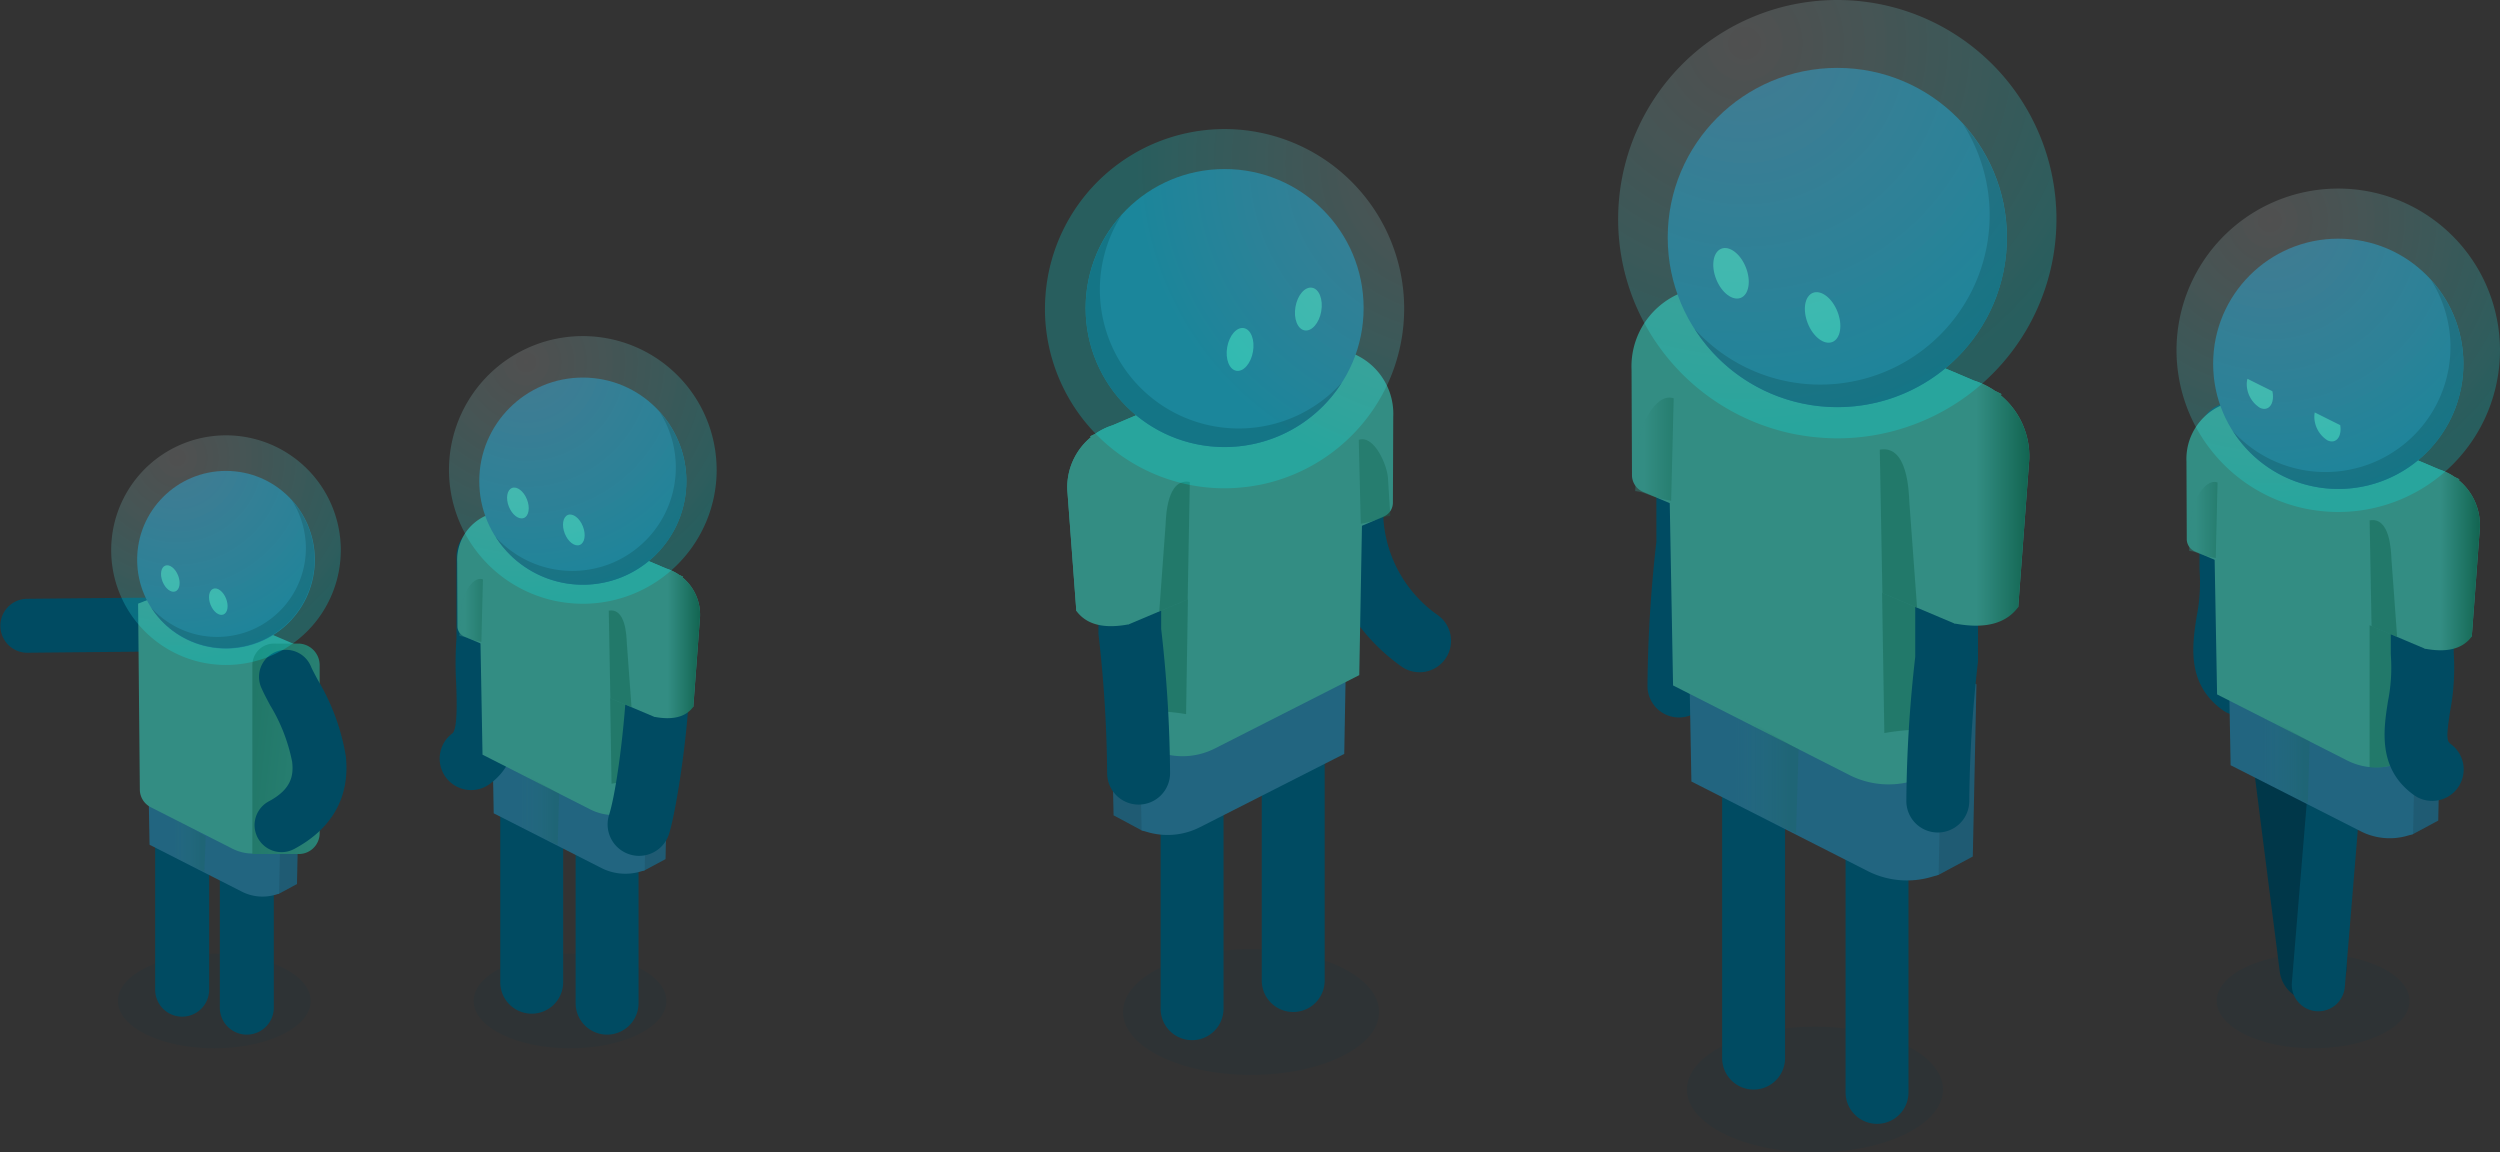 <svg xmlns="http://www.w3.org/2000/svg" xmlns:xlink="http://www.w3.org/1999/xlink" width="247.926" height="114.286" viewBox="0 0 247.926 114.286"><rect x="0" y="0" width="247.926" height="114.286" fill="#333333" stroke="none"/><defs><linearGradient id="a" x1="-127.243" y1="0.5" x2="-126.243" y2="0.5" gradientUnits="objectBoundingBox"><stop offset="0.217" stop-color="#338d83"/><stop offset="1" stop-color="#126551"/></linearGradient><linearGradient id="b" x1="0" y1="0.5" x2="1" y2="0.5" xlink:href="#a"/><linearGradient id="c" x1="0.136" y1="0.5" x2="1.118" y2="0.5" gradientUnits="objectBoundingBox"><stop offset="0.038" stop-color="#338d83" stop-opacity="0"/><stop offset="0.767" stop-color="#126551"/></linearGradient><linearGradient id="d" y1="0.5" x2="1" y2="0.5" gradientUnits="objectBoundingBox"><stop offset="0.826" stop-color="#338d83"/><stop offset="1" stop-color="#126551"/></linearGradient><linearGradient id="e" x1="-169.095" y1="0.5" x2="-168.095" y2="0.5" xlink:href="#a"/><radialGradient id="f" cx="0.288" cy="0.097" r="0.885" gradientTransform="translate(0)" gradientUnits="objectBoundingBox"><stop offset="0" stop-color="#fff" stop-opacity="0.2"/><stop offset="0.487" stop-color="#78ffff" stop-opacity="0.251"/><stop offset="1" stop-color="aqua" stop-opacity="0.302"/></radialGradient><linearGradient id="g" x1="-127.462" y1="0.5" x2="-126.462" y2="0.5" xlink:href="#a"/><linearGradient id="h" x1="-2.265" y1="0.5" x2="-1.265" y2="0.5" xlink:href="#a"/><linearGradient id="i" x1="1.757" y1="0.5" x2="2.739" y2="0.5" xlink:href="#c"/><linearGradient id="j" x1="1.176" y1="0.5" x2="2.176" y2="0.5" xlink:href="#d"/><linearGradient id="k" x1="-169.684" y1="0.5" x2="-168.684" y2="0.5" xlink:href="#a"/><radialGradient id="l" cx="0.712" cy="0.097" r="0.885" gradientTransform="matrix(-1, 0, 0, 1, 1.847, 0)" xlink:href="#f"/><linearGradient id="m" x1="-121.763" y1="0.5" x2="-120.763" y2="0.5" xlink:href="#a"/><linearGradient id="n" x1="0" y1="0.5" x2="1" y2="0.5" xlink:href="#a"/><linearGradient id="o" x1="0.136" y1="0.5" x2="1.118" y2="0.5" xlink:href="#c"/><linearGradient id="q" x1="-264.382" y1="0.5" x2="-263.382" y2="0.5" xlink:href="#a"/><radialGradient id="r" cx="0.288" cy="0.097" r="0.885" xlink:href="#f"/><linearGradient id="s" x1="-123.883" y1="0.5" x2="-122.883" y2="0.5" xlink:href="#a"/><linearGradient id="t" x1="0" y1="0.5" x2="1" y2="0.5" xlink:href="#a"/><linearGradient id="u" x1="0.136" y1="0.5" x2="1.118" y2="0.5" xlink:href="#c"/><linearGradient id="w" x1="-164.573" y1="0.5" x2="-163.573" y2="0.5" xlink:href="#a"/><radialGradient id="x" cx="0.288" cy="0.097" r="0.885" xlink:href="#f"/><linearGradient id="y" x1="3.279" y1="1.488" x2="-1.848" y2="-0.277" xlink:href="#a"/><linearGradient id="z" x1="0.136" y1="0.5" x2="1.118" y2="0.5" xlink:href="#c"/><radialGradient id="aa" cx="0.288" cy="0.097" r="0.885" xlink:href="#f"/></defs><ellipse cx="12.696" cy="6.235" rx="12.696" ry="6.235" transform="translate(111.371 94.125)" fill="#003749" opacity="0.1" style="mix-blend-mode:multiply;isolation:isolate"/><ellipse cx="12.696" cy="6.235" rx="12.696" ry="6.235" transform="translate(167.294 101.815)" fill="#003749" opacity="0.1" style="mix-blend-mode:multiply;isolation:isolate"/><ellipse cx="9.557" cy="4.694" rx="9.557" ry="4.694" transform="translate(46.972 94.573)" fill="#003749" opacity="0.1" style="mix-blend-mode:multiply;isolation:isolate"/><ellipse cx="9.557" cy="4.694" rx="9.557" ry="4.694" transform="translate(219.834 94.573)" fill="#003749" opacity="0.1" style="mix-blend-mode:multiply;isolation:isolate"/><ellipse cx="9.557" cy="4.694" rx="9.557" ry="4.694" transform="translate(11.695 94.573)" fill="#003749" opacity="0.1" style="mix-blend-mode:multiply;isolation:isolate"/><g transform="translate(103.634)"><g transform="translate(56.838)"><g transform="translate(2.911 35.953)"><path d="M1306.072,1520.9a3.12,3.12,0,0,1-3.12-3.12,132.956,132.956,0,0,1,.881-14.3V1488.82a3.12,3.12,0,0,1,6.24,0l-.017,15.139a128.274,128.274,0,0,0-.865,13.816A3.119,3.119,0,0,1,1306.072,1520.9Z" transform="translate(-1302.952 -1485.701)" fill="#004b62"/></g><path d="M1331.821,1536.506l3.391-1.818.362-17.08-25.248-12.554.37,20.378,17.479,11.606" transform="translate(-1300.041 -1449.748)" fill="#1f5b73"/><g transform="translate(10.314 56.672)"><g transform="translate(3.12 3.12)"><line y2="45.139" fill="#004b62"/></g><path d="M1313.475,1557.8a3.12,3.12,0,0,1-3.12-3.12V1509.54a3.12,3.12,0,0,1,6.24,0v45.139A3.12,3.12,0,0,1,1313.475,1557.8Z" transform="translate(-1310.355 -1506.42)" fill="#004b62"/><g transform="translate(12.241 6.13)"><g transform="translate(3.119 3.12)"><line y2="42.412" fill="#004b62"/></g><path d="M1325.716,1561.2a3.119,3.119,0,0,1-3.12-3.12V1515.67a3.12,3.12,0,1,1,6.239,0v42.412A3.119,3.119,0,0,1,1325.716,1561.2Z" transform="translate(-1322.596 -1512.55)" fill="#004b62"/></g></g><path d="M1332.183,1519.426l-25.249-12.555.371,20.379,17.478,8.879a8.619,8.619,0,0,0,6.318.588l.72-.211Z" transform="translate(-1300.041 -1449.748)" fill="#226580"/><path d="M1330.365,1509.9l-25.248-12.555.37,20.379,17.479,8.879a8.615,8.615,0,0,0,6.317.588l.72-.211Z" transform="translate(-1300.041 -1449.748)" fill="#338d83"/><path d="M1333.258,1533.141" transform="translate(-1300.041 -1449.748)" fill="#fff" stroke="#707070" stroke-linecap="round" stroke-miterlimit="10" stroke-width="8"/><path d="M1325.988,1494.373c2.751-.9,2.88,7.436,2.935,9.517l1.989,18.206a23.338,23.338,0,0,0-4.474.351" transform="translate(-1300.041 -1449.748)" opacity="0.5" fill="url(#a)"/><g transform="translate(28.581 47.365)"><path d="M1331.742,1532.308a3.12,3.12,0,0,1-3.12-3.12,132.692,132.692,0,0,1,.882-14.3v-14.651a3.12,3.12,0,1,1,6.239,0l-.017,15.139a128.3,128.3,0,0,0-.864,13.816A3.12,3.12,0,0,1,1331.742,1532.308Z" transform="translate(-1328.622 -1497.113)" fill="#004b62"/></g><path d="M1333.258,1496.977" transform="translate(-1300.041 -1449.748)" fill="#fff" stroke="#707070" stroke-linecap="round" stroke-miterlimit="10" stroke-width="8"/><path d="M1340.81,1495.335a7.852,7.852,0,0,0-2.9-6.442l.18-.05-.68-.333a7.843,7.843,0,0,0-2.08-1.019s-21.79-9.337-23.9-9.316l-.728.027-.438-.228v.232l-1.109.011a7.876,7.876,0,0,0-7.685,6.568h0a7.929,7.929,0,0,0-.1,1.645l.043,10.44a1.812,1.812,0,0,0,1.106,1.662l30.856,13.042,6.344-1.624Z" transform="translate(-1300.041 -1449.748)" fill="#338d83"/><path d="M1305.545,1489.248c-1.923-.633-3.5,3.241-3.538,4.7l-.279,4.5c1.195.119,1.341.574,3.569.964" transform="translate(-1300.041 -1449.748)" opacity="0.4" fill="url(#b)"/><path d="M1317.934,1524.038c-1.909-.922-7.169-4.462-7.208-3.552l-.4,8.326c1.11.522,5.312,2.689,7.36,3.571" transform="translate(-1300.041 -1449.748)" opacity="0.2" fill="url(#c)" style="mix-blend-mode:multiply;isolation:isolate"/><path d="M1340.81,1495.335a7.852,7.852,0,0,0-2.9-6.442l.18-.05-.68-.333a7.843,7.843,0,0,0-2.08-1.019s-21.79-9.337-23.9-9.316l-.82.009a199.618,199.618,0,0,0,18.674,7.255,7.826,7.826,0,0,1,2.08,1.019l.679.333-.18.049a7.849,7.849,0,0,1,2.9,6.443l-1.388,18.292c2.834.537,5.044.138,6.344-1.624Z" transform="translate(-1300.041 -1449.748)" fill="url(#d)"/><g transform="translate(4.916 6.732)"><circle cx="16.819" cy="16.819" r="16.819" fill="#226580"/><path d="M1334.222,1462.016a16.8,16.8,0,0,1-26.61,20.33,16.805,16.805,0,1,0,26.61-20.33Z" transform="translate(-1304.957 -1456.48)" fill="#1a5065"/><g transform="translate(3.842 17.351)"><g transform="translate(9.082 4.378)"><ellipse cx="1.583" cy="2.621" rx="1.583" ry="2.621" transform="translate(0 1.164) rotate(-21.583)" fill="#3ba89d"/></g><ellipse cx="1.583" cy="2.621" rx="1.583" ry="2.621" transform="translate(0 1.164) rotate(-21.583)" fill="#3ba89d"/></g></g><path d="M1325.988,1494.342c2.751-.5,2.879,4.093,2.935,5.238l.763,10.435-3.44-1.454" transform="translate(-1300.041 -1449.748)" opacity="0.5" fill="url(#e)"/><path d="M1343.507,1471.408q0-.5-.025-1c-.008-.167-.024-.331-.035-.5-.014-.186-.025-.373-.043-.558-.021-.218-.05-.433-.078-.649-.016-.125-.029-.252-.048-.376-.037-.259-.083-.515-.129-.77-.014-.076-.026-.152-.041-.227-.057-.3-.122-.59-.191-.882-.007-.027-.013-.054-.019-.081a21.734,21.734,0,1,0-29.288,25.259l.033.013q.573.231,1.162.43l.169.057c.393.13.791.25,1.194.357l.057.017q.638.168,1.291.3c.066.013.133.023.2.035.348.066.7.123,1.052.172.128.018.257.034.386.05q.467.055.937.091c.127.01.253.022.381.029.432.026.866.043,1.3.043a21.732,21.732,0,0,0,21.734-21.734C1343.509,1471.457,1343.508,1471.433,1343.507,1471.408Z" transform="translate(-1300.041 -1449.748)" opacity="0.7" fill="url(#f)"/></g><g transform="translate(0 12.801)"><path d="M1252.783,1532.095l-2.779-1.49-.3-14,20.692-10.289-.3,16.7-14.325,9.511" transform="translate(-1243.203 -1462.549)" fill="#1f5b73"/><g transform="translate(11.463 44.327)"><g transform="translate(10.032)"><g transform="translate(3.12 3.12)"><line y2="36.993" fill="#004b62"/></g><path d="M1267.818,1550.108a3.118,3.118,0,0,0,3.119-3.119V1510a3.12,3.12,0,1,0-6.239,0v36.993A3.119,3.119,0,0,0,1267.818,1550.108Z" transform="translate(-1264.698 -1506.876)" fill="#004b62"/></g><g transform="translate(0 5.023)"><g transform="translate(3.12 3.12)"><line y2="34.758" fill="#004b62"/></g><path d="M1257.787,1552.9h0a3.12,3.12,0,0,0,3.12-3.12v-34.758a3.12,3.12,0,0,0-3.12-3.12h0a3.12,3.12,0,0,0-3.12,3.12v34.758A3.12,3.12,0,0,0,1257.787,1552.9Z" transform="translate(-1254.666 -1511.899)" fill="#004b62"/></g></g><path d="M1252.486,1518.1l20.692-10.289-.3,16.7-14.325,7.277a7.06,7.06,0,0,1-5.177.481l-.59-.172Z" transform="translate(-1243.203 -1462.549)" fill="#226580"/><g transform="translate(27.323 24.692)"><path d="M1280.347,1516.415a3.12,3.12,0,0,0,1.83-5.649,12.7,12.7,0,0,1-5.411-9.487v-10.918a3.12,3.12,0,1,0-6.24,0l.017,11.413a19.062,19.062,0,0,0,7.98,14.05A3.1,3.1,0,0,0,1280.347,1516.415Z" transform="translate(-1270.526 -1487.241)" fill="#004b62"/></g><path d="M1253.976,1510.292,1274.668,1500l-.3,16.7-14.324,7.276a7.058,7.058,0,0,1-5.178.482l-.59-.173Z" transform="translate(-1243.203 -1462.549)" fill="#338d83"/><path d="M1251.6,1529.337" transform="translate(-1243.203 -1462.549)" fill="#fff" stroke="#707070" stroke-linecap="round" stroke-miterlimit="10" stroke-width="8"/><path d="M1257.563,1497.565c-2.255-.739-2.36,6.1-2.406,7.8l-1.629,14.921a19.112,19.112,0,0,1,3.666.287" transform="translate(-1243.203 -1462.549)" opacity="0.5" fill="url(#g)"/><path d="M1251.6,1499.7" transform="translate(-1243.203 -1462.549)" fill="#fff" stroke="#707070" stroke-linecap="round" stroke-miterlimit="10" stroke-width="8"/><g transform="translate(5.281 31.796)"><path d="M1252.486,1529.539a3.12,3.12,0,0,0,3.12-3.12,132.961,132.961,0,0,0-.882-14.3v-14.65a3.12,3.12,0,1,0-6.24,0l.018,15.139a128.231,128.231,0,0,1,.864,13.815A3.119,3.119,0,0,0,1252.486,1529.539Z" transform="translate(-1248.484 -1494.345)" fill="#004b62"/></g><path d="M1245.416,1498.354a6.434,6.434,0,0,1,2.376-5.28l-.148-.04.557-.273a6.415,6.415,0,0,1,1.7-.835s17.857-7.653,19.586-7.635l.6.021.359-.187v.191l.909.009a6.456,6.456,0,0,1,6.3,5.382h0a6.481,6.481,0,0,1,.083,1.349l-.035,8.555a1.489,1.489,0,0,1-.907,1.363l-25.288,10.688-5.2-1.331Z" transform="translate(-1243.203 -1462.549)" fill="#338d83"/><path d="M1274.316,1493.365c1.577-.519,2.869,2.657,2.9,3.852l.229,3.686c-.979.1-1.1.47-2.925.79" transform="translate(-1243.203 -1462.549)" opacity="0.4" fill="url(#h)"/><path d="M1264.164,1521.877c1.564-.756,5.875-3.657,5.907-2.911l.328,6.823c-.909.428-4.353,2.2-6.032,2.927" transform="translate(-1243.203 -1462.549)" opacity="0.2" fill="url(#i)" style="mix-blend-mode:multiply;isolation:isolate"/><path d="M1245.416,1498.354a6.434,6.434,0,0,1,2.376-5.28l-.148-.04.557-.273a6.415,6.415,0,0,1,1.7-.835s17.857-7.653,19.586-7.635l.671.007a163.684,163.684,0,0,1-15.3,5.946,6.4,6.4,0,0,0-1.7.835l-.557.272.148.041a6.43,6.43,0,0,0-2.376,5.28l1.137,14.991c-2.323.44-4.133.113-5.2-1.331Z" transform="translate(-1243.203 -1462.549)" fill="url(#j)"/><g transform="translate(4.029 3.962)"><circle cx="13.784" cy="13.784" r="13.784" fill="#226580"/><path d="M1250.815,1471.048a13.769,13.769,0,0,0,21.808,16.66,13.772,13.772,0,1,1-21.808-16.66Z" transform="translate(-1247.232 -1466.511)" fill="#1a5065"/><g transform="translate(13.669 11.547)"><g transform="translate(0 4.005)"><ellipse cx="2.148" cy="1.297" rx="2.148" ry="1.297" transform="matrix(0.172, -0.985, 0.985, 0.172, 0, 4.232)" fill="#3ba89d"/></g><g transform="translate(6.771)"><ellipse cx="2.148" cy="1.297" rx="2.148" ry="1.297" transform="matrix(0.172, -0.985, 0.985, 0.172, 0, 4.232)" fill="#3ba89d"/></g></g></g><path d="M1257.563,1497.54c-2.255-.407-2.36,3.355-2.406,4.293l-.625,8.551,2.82-1.191" transform="translate(-1243.203 -1462.549)" opacity="0.5" fill="url(#k)"/><path d="M1243.2,1480.3c0-.276.007-.55.021-.822.006-.137.019-.272.029-.408.011-.152.02-.306.035-.457.017-.179.041-.355.064-.532.013-.1.024-.206.039-.308.031-.212.068-.422.106-.631.011-.062.021-.125.033-.186.047-.243.1-.484.157-.723l.016-.066a17.811,17.811,0,1,1,24,20.7l-.027.011q-.47.189-.952.352l-.139.047c-.322.106-.648.205-.978.293l-.047.013q-.522.138-1.058.244c-.054.011-.109.019-.163.029-.285.054-.572.1-.862.142l-.317.04q-.381.045-.767.075c-.1.008-.208.018-.313.024-.354.021-.71.035-1.069.035a17.812,17.812,0,0,1-17.812-17.812C1243.2,1480.341,1243.2,1480.321,1243.2,1480.3Z" transform="translate(-1243.203 -1462.549)" opacity="0.7" fill="url(#l)"/></g></g><g transform="translate(215.851 18.7)"><g transform="translate(0.976 4.968)"><g transform="translate(0.69 16.323)"><path d="M1361.8,1520.748a3.1,3.1,0,0,1-1.824-.591c-3.6-2.6-3-6.461-2.562-9.281a17.012,17.012,0,0,0,.3-4.355l-.017-.325v-13.337a3.12,3.12,0,1,1,6.239,0v13.183a22.98,22.98,0,0,1-.354,5.791c-.392,2.524-.338,2.986.049,3.266a3.12,3.12,0,0,1-1.83,5.649Z" transform="translate(-1357.086 -1489.739)" fill="#004b62"/></g><path d="M1378.87,1532.466l2.5-1.341.267-12.6-18.63-9.264.273,15.037,12.9,8.564" transform="translate(-1356.396 -1473.416)" fill="#1f5b73"/><g transform="translate(6.231 45.414)"><g transform="translate(3.33 3.33)"><line x2="3.001" y2="23.526" fill="#226580"/></g><path d="M1368.955,1549.015a3.33,3.33,0,0,1-3.3-2.908l-3-23.526a3.329,3.329,0,0,1,6.6-.843l3,23.526a3.329,3.329,0,0,1-2.881,3.724A3.419,3.419,0,0,1,1368.955,1549.015Z" transform="translate(-1362.628 -1518.83)" fill="#003749"/><g transform="translate(4.219 0.232)"><g transform="translate(2.634 2.633)"><line x1="2.131" y2="25.708" fill="#004b62"/></g><path d="M1369.484,1550.038c-.073,0-.146,0-.22-.009a2.635,2.635,0,0,1-2.408-2.843l2.131-25.708a2.634,2.634,0,1,1,5.25.435l-2.13,25.709A2.636,2.636,0,0,1,1369.484,1550.038Z" transform="translate(-1366.847 -1519.062)" fill="#004b62"/></g></g><g transform="translate(7.787 39.509)"><path d="M1368.391,1545.9" transform="translate(-1364.184 -1512.925)" fill="#226580" stroke="#1b395a" stroke-linecap="round" stroke-miterlimit="10" stroke-width="6"/><path d="M1364.184,1512.925" transform="translate(-1364.184 -1512.925)" fill="#226580" stroke="#1b395a" stroke-linecap="round" stroke-miterlimit="10" stroke-width="6"/></g><path d="M1379.137,1519.862l-18.631-9.263.274,15.037,12.9,6.551a6.351,6.351,0,0,0,4.661.434l.532-.155Z" transform="translate(-1356.396 -1473.416)" fill="#226580"/><path d="M1381.772,1511.476l-22.607-7.9.273,15.037,12.9,6.551a6.351,6.351,0,0,0,4.661.434l4.508-1.514Z" transform="translate(-1356.396 -1473.416)" fill="#338d83"/><path d="M1379.931,1529.983" transform="translate(-1356.396 -1473.416)" fill="#fff" stroke="#707070" stroke-linecap="round" stroke-miterlimit="10" stroke-width="8"/><path d="M1374.566,1501.376c2.03-.666,2.125,5.488,2.166,7.023l3.786,16.012c-1.26.125-3.224,1.646-5.952,1.438" transform="translate(-1356.396 -1473.416)" opacity="0.5" fill="url(#m)"/><path d="M1379.931,1503.3" transform="translate(-1356.396 -1473.416)" fill="#fff" stroke="#707070" stroke-linecap="round" stroke-miterlimit="10" stroke-width="8"/><g transform="translate(19.655 24.75)"><path d="M1380.769,1529.174a3.108,3.108,0,0,1-1.824-.591c-3.6-2.6-3-6.461-2.561-9.28a17.069,17.069,0,0,0,.3-4.356l-.018-.325v-13.336a3.12,3.12,0,0,1,6.24,0v13.183a23.034,23.034,0,0,1-.354,5.791c-.392,2.523-.339,2.985.048,3.266a3.119,3.119,0,0,1-1.83,5.648Z" transform="translate(-1376.052 -1498.166)" fill="#004b62"/></g><path d="M1385.5,1502.086a5.791,5.791,0,0,0-2.14-4.753l.134-.037-.5-.246a5.763,5.763,0,0,0-1.535-.751s-16.078-6.891-17.634-6.875l-.537.02-.324-.169v.172l-.818.008a5.814,5.814,0,0,0-5.671,4.846h0a5.88,5.88,0,0,0-.074,1.214l.031,7.7a1.34,1.34,0,0,0,.817,1.227l22.768,9.623,4.681-1.2Z" transform="translate(-1356.396 -1473.416)" fill="#338d83"/><path d="M1359.482,1497.594c-1.42-.466-2.583,2.392-2.612,3.468l-.2,3.319c.881.088.989.424,2.633.712" transform="translate(-1356.396 -1473.416)" opacity="0.4" fill="url(#n)"/><path d="M1368.623,1523.265c-1.408-.68-5.29-3.292-5.319-2.62l-.295,6.143c.818.385,3.919,1.985,5.43,2.635" transform="translate(-1356.396 -1473.416)" opacity="0.2" fill="url(#o)" style="mix-blend-mode:multiply;isolation:isolate"/><path d="M1385.5,1502.086a5.791,5.791,0,0,0-2.14-4.753l.134-.037-.5-.246a5.763,5.763,0,0,0-1.535-.751s-16.078-6.891-17.634-6.875l-.605.007a147.161,147.161,0,0,0,13.779,5.353,5.794,5.794,0,0,1,1.535.752l.5.246-.133.036a5.8,5.8,0,0,1,2.14,4.754l-1.025,13.5c2.092.4,3.722.1,4.681-1.2Z" transform="translate(-1356.396 -1473.416)" fill="url(#d)"/><g transform="translate(2.651)"><circle cx="12.41" cy="12.41" r="12.41" fill="#226580"/><path d="M1380.642,1477.5a12.4,12.4,0,0,1-19.636,15,12.4,12.4,0,1,0,19.636-15Z" transform="translate(-1359.047 -1473.416)" fill="#1a5065"/><g transform="translate(3.334 13.898)"><g transform="translate(6.701 3.336)"><path d="M1369.125,1490.65a1.994,1.994,0,0,0-.043.4,2.793,2.793,0,0,0,1.3,2.366c.716.346,1.3-.153,1.3-1.114a2.61,2.61,0,0,0-.033-.392Z" transform="translate(-1369.082 -1490.65)" fill="#3ba89d"/><line x2="2.521" y2="1.261" transform="translate(0.043 0)" fill="#3ba89d"/></g><path d="M1362.452,1487.314a1.864,1.864,0,0,0-.071.507,2.793,2.793,0,0,0,1.3,2.365c.717.346,1.3-.153,1.3-1.114a2.634,2.634,0,0,0-.06-.526Z" transform="translate(-1362.381 -1487.314)" fill="#3ba89d"/></g></g><path d="M1374.565,1501.353c2.031-.366,2.126,3.021,2.167,3.866l.562,7.7-2.538-1.073" transform="translate(-1356.396 -1473.416)" opacity="0.5" fill="url(#q)"/></g><path d="M1387.493,1484.431c0-.248-.006-.495-.018-.74-.006-.123-.018-.245-.027-.367s-.018-.275-.031-.412c-.016-.16-.037-.319-.058-.479-.012-.092-.021-.185-.035-.277-.028-.191-.061-.38-.1-.568-.01-.056-.019-.112-.029-.168-.043-.218-.091-.435-.142-.65l-.014-.06a16.037,16.037,0,1,0-21.611,18.638l.025.009q.423.171.857.318l.125.042c.29.095.583.184.88.263l.043.013c.314.082.631.156.952.219.049.01.1.017.147.027.257.048.516.091.776.127.095.013.19.024.285.036.23.028.46.05.692.068.093.007.187.015.281.021.319.019.639.031.962.031a16.037,16.037,0,0,0,16.038-16.037C1387.495,1484.467,1387.493,1484.449,1387.493,1484.431Z" transform="translate(-1355.42 -1468.448)" opacity="0.7" fill="url(#r)"/></g><g transform="translate(43.602 33.331)"><path d="M1203.5,1536.058l2.071-1.11.221-10.43-15.418-7.666.226,12.444,10.673,7.087" transform="translate(-1183.171 -1483.079)" fill="#1f5b73"/><g transform="translate(6.008 33.393)"><g transform="translate(3.12 3.119)"><line y2="27.563" fill="#004b62"/></g><path d="M1192.3,1550.275a3.12,3.12,0,0,1-3.12-3.12v-27.564a3.12,3.12,0,0,1,6.24,0v27.564A3.12,3.12,0,0,1,1192.3,1550.275Z" transform="translate(-1189.179 -1516.472)" fill="#004b62"/><g transform="translate(7.475 3.743)"><g transform="translate(3.119 3.119)"><line y2="25.899" fill="#004b62"/></g><path d="M1199.774,1552.352a3.119,3.119,0,0,1-3.12-3.119v-25.9a3.119,3.119,0,1,1,6.239,0v25.9A3.118,3.118,0,0,1,1199.774,1552.352Z" transform="translate(-1196.654 -1520.215)" fill="#004b62"/></g></g><path d="M1203.722,1525.628l-15.417-7.667.226,12.444,10.673,5.422a5.26,5.26,0,0,0,3.858.359l.439-.128Z" transform="translate(-1183.171 -1483.079)" fill="#226580"/><g transform="translate(0 18.762)"><path d="M1186.294,1528.1a3.12,3.12,0,0,1-1.83-5.649c.5-.539.4-3.406.343-4.946a34.538,34.538,0,0,1,.03-4.436v-8.107a3.12,3.12,0,1,1,6.239,0l-.017,8.588a28.373,28.373,0,0,0-.016,3.731c.133,3.708.283,7.91-2.925,10.228A3.107,3.107,0,0,1,1186.294,1528.1Z" transform="translate(-1183.171 -1501.841)" fill="#004b62"/></g><path d="M1202.612,1519.812l-15.417-7.666.226,12.444,10.673,5.422a5.259,5.259,0,0,0,3.858.359l.439-.129Z" transform="translate(-1183.171 -1483.079)" fill="#338d83"/><path d="M1204.379,1534" transform="translate(-1183.171 -1483.079)" fill="#fff" stroke="#707070" stroke-linecap="round" stroke-miterlimit="10" stroke-width="8"/><path d="M1199.939,1510.329c1.681-.551,1.759,4.541,1.793,5.812l1.214,11.117a14.265,14.265,0,0,0-2.732.214" transform="translate(-1183.171 -1483.079)" opacity="0.5" fill="url(#s)"/><path d="M1204.379,1511.919" transform="translate(-1183.171 -1483.079)" fill="#fff" stroke="#707070" stroke-linecap="round" stroke-miterlimit="10" stroke-width="8"/><g transform="translate(16.655 24.051)"><path d="M1202.947,1534.624a3.071,3.071,0,0,1-.93-.144,3.117,3.117,0,0,1-2.048-3.906c1.188-3.809,2.407-16.835,1.547-19.081a3.12,3.12,0,0,1,5.721-2.491c2.014,4.6-.306,20.205-1.313,23.43A3.121,3.121,0,0,1,1202.947,1534.624Z" transform="translate(-1199.826 -1507.13)" fill="#004b62"/></g><path d="M1208.991,1510.917a4.8,4.8,0,0,0-1.771-3.934l.11-.03-.415-.2a4.792,4.792,0,0,0-1.27-.622s-13.306-5.7-14.593-5.689l-.445.016-.267-.139v.142l-.677.007a4.811,4.811,0,0,0-4.693,4.01h0a4.774,4.774,0,0,0-.062,1.005l.026,6.374a1.109,1.109,0,0,0,.676,1.016l18.842,7.964,3.874-.992Z" transform="translate(-1183.171 -1483.079)" fill="#338d83"/><path d="M1187.457,1507.2c-1.175-.387-2.137,1.979-2.161,2.87l-.17,2.746c.729.073.818.35,2.179.589" transform="translate(-1183.171 -1483.079)" opacity="0.4" fill="url(#t)"/><path d="M1195.022,1528.444c-1.166-.563-4.378-2.725-4.4-2.169l-.245,5.084c.678.319,3.244,1.643,4.495,2.181" transform="translate(-1183.171 -1483.079)" opacity="0.2" fill="url(#u)" style="mix-blend-mode:multiply;isolation:isolate"/><path d="M1208.991,1510.917a4.8,4.8,0,0,0-1.771-3.934l.11-.03-.415-.2a4.792,4.792,0,0,0-1.27-.622s-13.306-5.7-14.593-5.689l-.5.006a122,122,0,0,0,11.4,4.43,4.791,4.791,0,0,1,1.27.622l.415.2-.11.031a4.8,4.8,0,0,1,1.771,3.934l-.848,11.17c1.731.328,3.08.084,3.874-.992Z" transform="translate(-1183.171 -1483.079)" fill="url(#d)"/><g transform="translate(3.926 4.112)"><circle cx="10.27" cy="10.27" r="10.27" fill="#226580"/><path d="M1204.968,1490.571a10.259,10.259,0,0,1-16.249,12.414,10.262,10.262,0,1,0,16.249-12.414Z" transform="translate(-1187.097 -1487.191)" fill="#1a5065"/><g transform="translate(2.346 10.595)"><g transform="translate(5.546 2.673)"><ellipse cx="0.966" cy="1.6" rx="0.966" ry="1.6" transform="translate(0 0.711) rotate(-21.583)" fill="#3ba89d"/></g><ellipse cx="0.966" cy="1.6" rx="0.966" ry="1.6" transform="translate(0 0.711) rotate(-21.583)" fill="#3ba89d"/></g></g><path d="M1199.939,1510.31c1.681-.3,1.759,2.5,1.793,3.2l.466,6.372-2.1-.888" transform="translate(-1183.171 -1483.079)" opacity="0.5" fill="url(#w)"/><g transform="translate(0.925)"><path d="M1210.638,1496.306q0-.308-.016-.612c0-.1-.014-.2-.021-.3s-.015-.228-.026-.341c-.013-.133-.031-.264-.048-.4-.01-.077-.018-.154-.029-.23-.023-.158-.051-.314-.079-.47-.009-.046-.016-.092-.025-.138-.035-.181-.075-.361-.117-.539l-.011-.049a13.272,13.272,0,1,0-17.885,15.424l.02.008c.234.094.47.181.71.262l.1.035c.24.079.483.153.729.218l.035.01c.26.069.523.129.788.182l.122.022q.318.06.642.105c.079.011.157.021.236.03.19.023.38.041.572.056.078.006.155.013.233.018.264.015.529.026.8.026a13.272,13.272,0,0,0,13.272-13.272Z" transform="translate(-1184.096 -1483.079)" opacity="0.7" fill="url(#x)"/></g></g><g transform="translate(0 43.173)"><path d="M1167.244,1538.373l1.776-.952.19-8.948-13.227-6.577.194,10.676,9.157,6.08" transform="translate(-1139.569 -1492.921)" fill="#1f5b73"/><g transform="translate(15.388 28.648)"><g transform="translate(2.676 2.677)"><line y2="23.647" fill="#004b62"/></g><path d="M1157.633,1550.57a2.676,2.676,0,0,1-2.676-2.677v-23.647a2.677,2.677,0,1,1,5.353,0v23.647A2.676,2.676,0,0,1,1157.633,1550.57Z" transform="translate(-1154.957 -1521.569)" fill="#004b62"/><g transform="translate(6.412 3.212)"><g transform="translate(2.677 2.676)"><line y2="22.219" fill="#004b62"/></g><path d="M1164.046,1552.352a2.676,2.676,0,0,1-2.677-2.676v-22.219a2.677,2.677,0,0,1,5.353,0v22.219A2.676,2.676,0,0,1,1164.046,1552.352Z" transform="translate(-1161.369 -1524.781)" fill="#004b62"/></g></g><path d="M1167.434,1529.424l-13.227-6.577.194,10.676,9.157,4.652a4.512,4.512,0,0,0,3.309.308l.377-.11Z" transform="translate(-1139.569 -1492.921)" fill="#226580"/><g transform="translate(0 16.096)"><path d="M1142.245,1514.483a2.677,2.677,0,0,1-.026-5.353l11.662-.112a2.65,2.65,0,0,1,2.7,2.65,2.677,2.677,0,0,1-2.65,2.7l-11.662.112Z" transform="translate(-1139.569 -1509.017)" fill="#004b62"/></g><path d="M1166.482,1515.05l2.768-1.209-12.791-5.486-3.194,1.257.172,18.447a1.973,1.973,0,0,0,1.079,1.74l8.089,4.109a4.515,4.515,0,0,0,3.31.308l.377-.11Z" transform="translate(-1139.569 -1492.921)" fill="#338d83"/><path d="M1168,1536.61" transform="translate(-1139.569 -1492.921)" fill="#fff" stroke="#707070" stroke-linecap="round" stroke-miterlimit="10" stroke-width="8"/><path d="M1169.125,1513.571h-2.384a2.145,2.145,0,0,0-2.145,2.145v18.726h4.606a2.068,2.068,0,0,0,2.068-2.068v-16.658A2.144,2.144,0,0,0,1169.125,1513.571Z" transform="translate(-1139.569 -1492.921)" fill="url(#y)"/><path d="M1168,1517.664" transform="translate(-1139.569 -1492.921)" fill="#fff" stroke="#707070" stroke-linecap="round" stroke-miterlimit="10" stroke-width="8"/><g transform="translate(25.244 21.358)"><path d="M1167.493,1534.255a2.678,2.678,0,0,1-1.263-5.039c2.276-1.214,2.457-2.6,2.313-3.912a17.17,17.17,0,0,0-2.187-5.621c-.332-.624-.62-1.162-.834-1.651a2.677,2.677,0,1,1,4.9-2.149c.131.3.385.775.654,1.279a21.684,21.684,0,0,1,2.786,7.561c.438,4.011-1.331,7.2-5.115,9.216A2.664,2.664,0,0,1,1167.493,1534.255Z" transform="translate(-1164.813 -1514.279)" fill="#004b62"/></g><path d="M1159.969,1532.694c-1-.483-3.756-2.337-3.776-1.861l-.21,3.509c.581.273,2.783,1.409,3.856,1.87" transform="translate(-1139.569 -1492.921)" opacity="0.2" fill="url(#z)" style="mix-blend-mode:multiply;isolation:isolate"/><g transform="translate(13.602 3.527)"><circle cx="8.811" cy="8.811" r="8.811" fill="#226580"/><path d="M1168.5,1499.348a8.8,8.8,0,0,1-13.94,10.651,8.8,8.8,0,1,0,13.94-10.651Z" transform="translate(-1153.171 -1496.448)" fill="#1a5065"/><g transform="translate(2.013 9.09)"><g transform="translate(4.758 2.294)"><ellipse cx="0.829" cy="1.373" rx="0.829" ry="1.373" transform="translate(0 0.61) rotate(-21.583)" fill="#3ba89d"/></g><ellipse cx="0.829" cy="1.373" rx="0.829" ry="1.373" transform="translate(0 0.61) rotate(-21.583)" fill="#3ba89d"/></g></g><g transform="translate(11.027)"><path d="M1173.367,1504.269c0-.176,0-.352-.013-.526-.005-.087-.013-.173-.019-.26s-.013-.2-.022-.292c-.011-.114-.027-.227-.041-.341-.009-.065-.016-.131-.025-.2-.02-.135-.044-.269-.068-.4l-.021-.119c-.03-.155-.064-.309-.1-.462l-.01-.042a11.386,11.386,0,1,0-15.343,13.232l.017.007q.3.122.609.226l.089.03c.206.067.414.131.625.187l.03.008q.335.088.676.156l.1.019c.183.034.366.065.552.09.067.01.134.018.2.026.163.02.326.035.491.048.066.005.132.011.2.015.227.014.454.022.684.022a11.386,11.386,0,0,0,11.386-11.386Z" transform="translate(-1150.596 -1492.921)" opacity="0.7" fill="url(#aa)"/></g></g></svg>